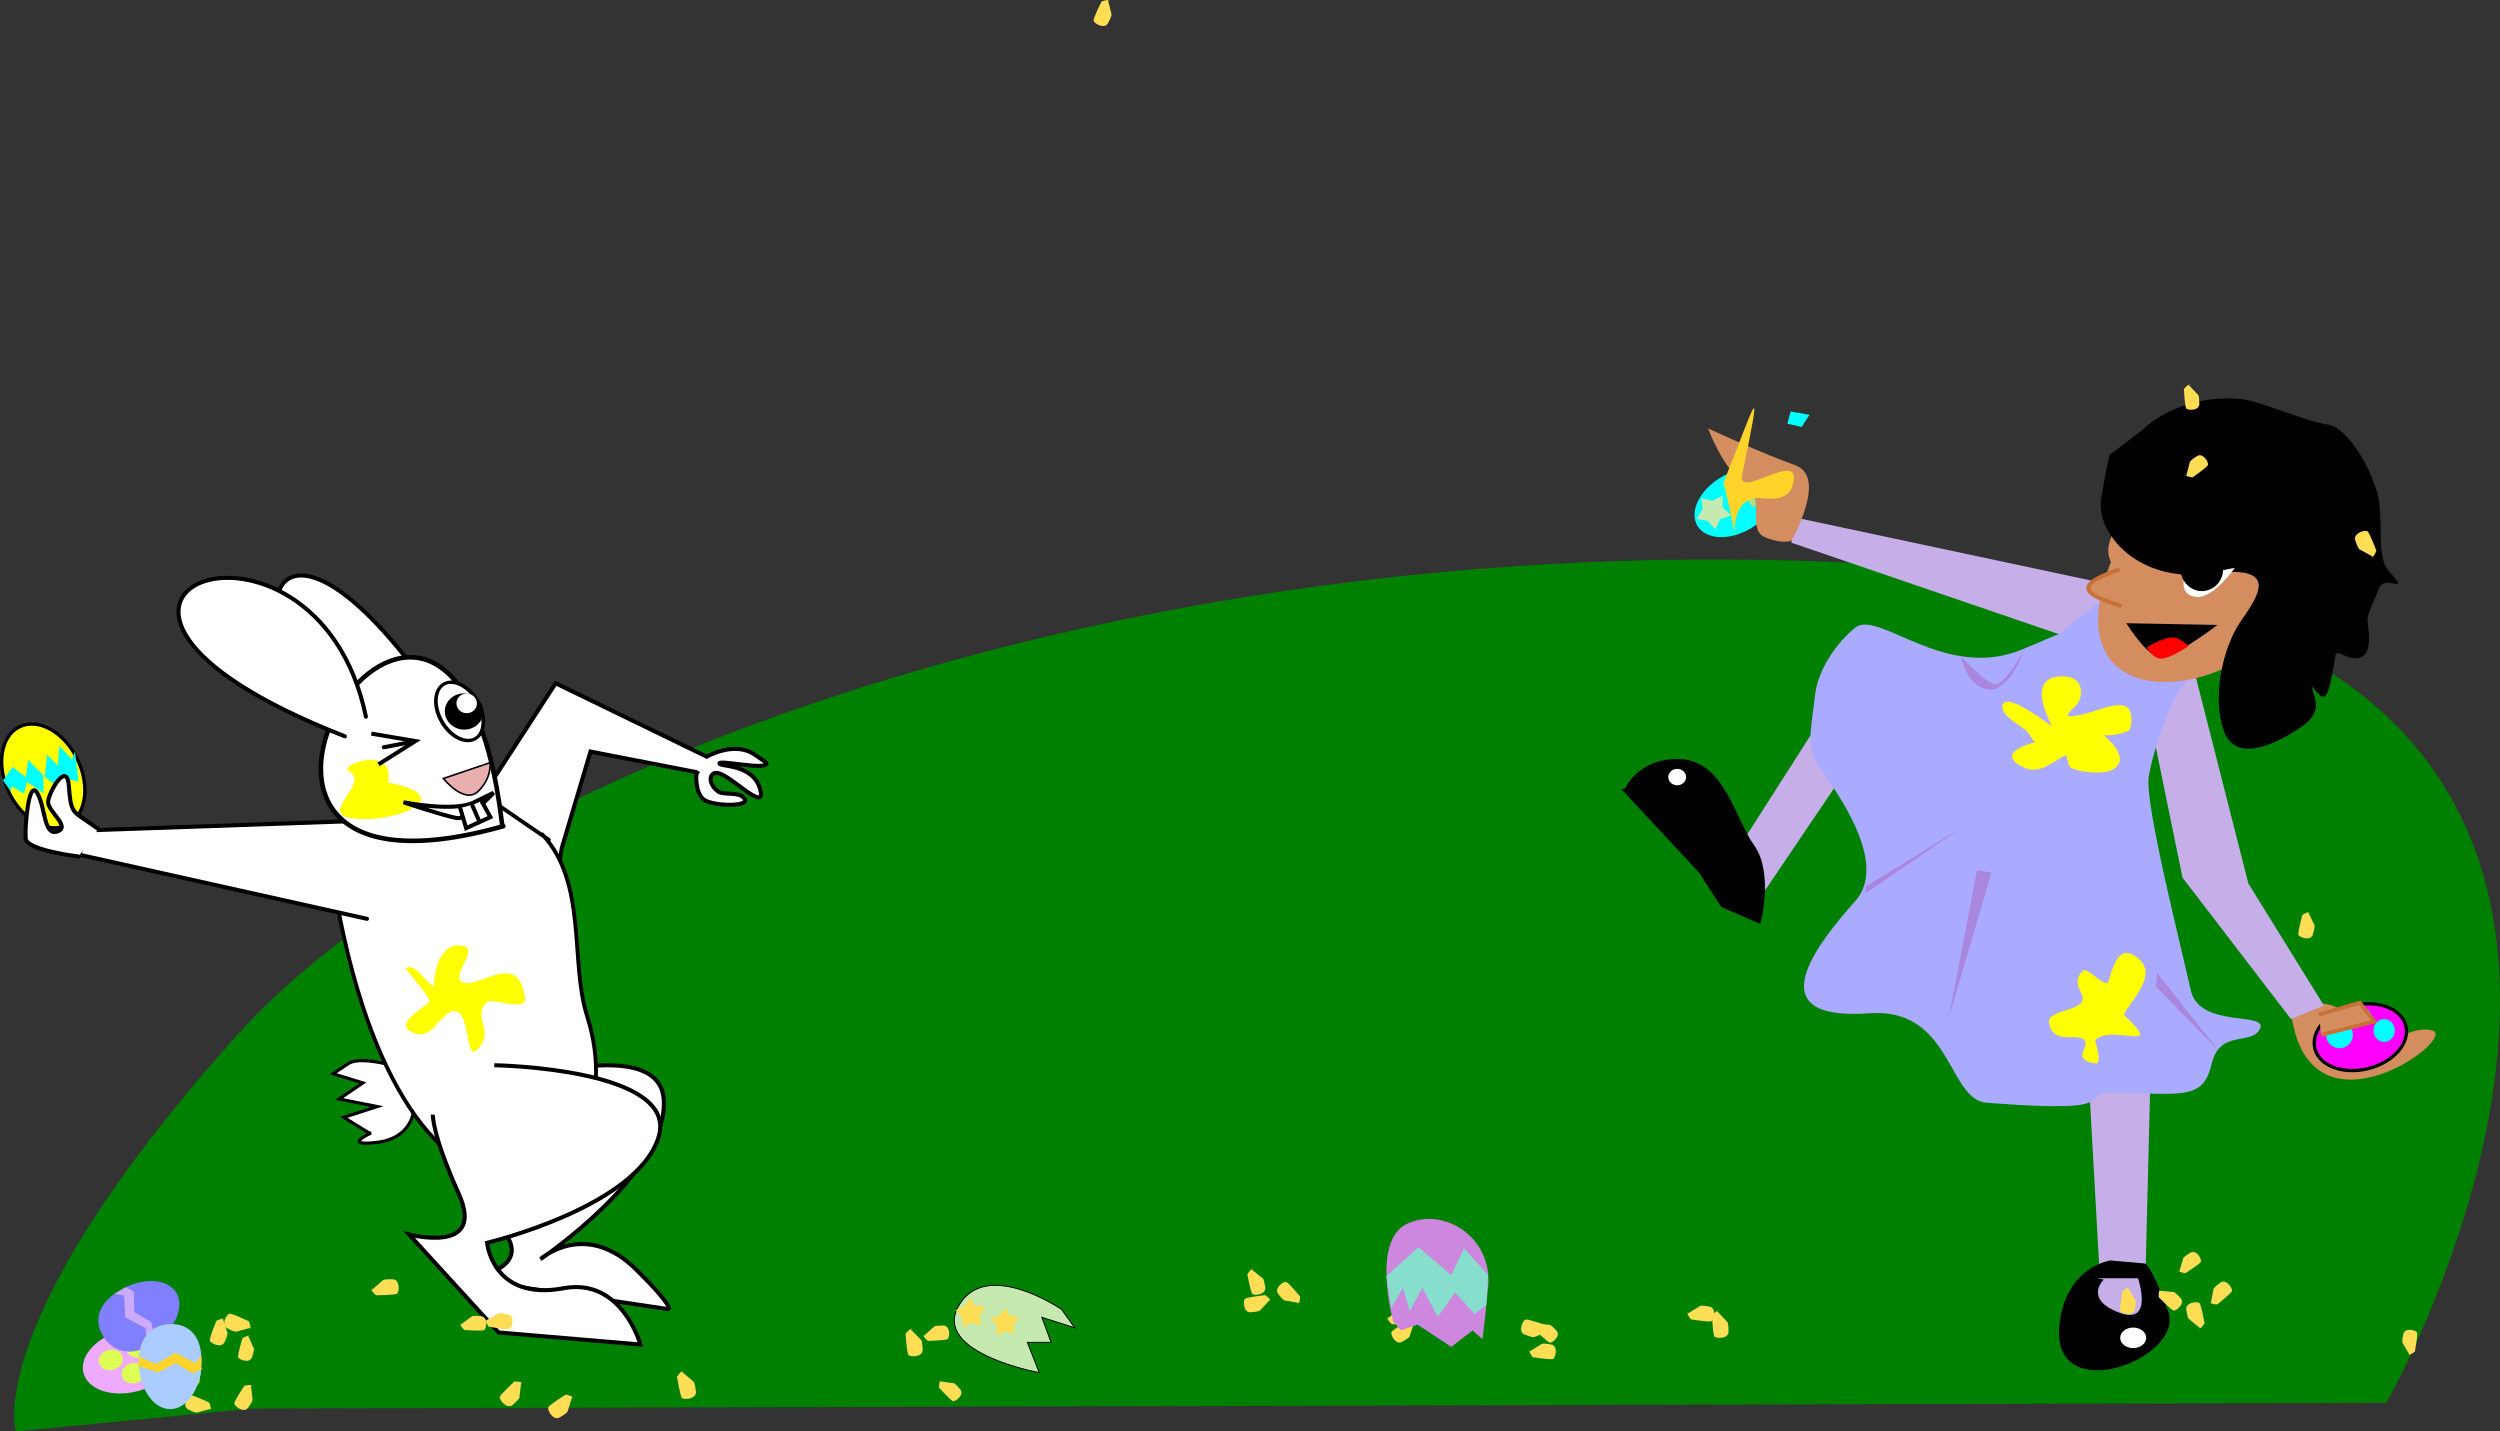 <?xml version="1.0"?>
<svg xmlns="http://www.w3.org/2000/svg" xmlns:xlink="http://www.w3.org/1999/xlink" width="3688.328" height="2111.718" viewBox="0 0 3688.328 2111.718">
  <rect x="0" y="0" width="3688.328" height="2111.718" fill="#333333" stroke="none"/>
  <g transform="translate(463.215 689.64)">
    <path style="marker:none" d="M1161.853-687.293s-11.712 23.426-11.712 27.685c0 4.26 15.972 13.842 21.296 4.26 5.324-9.584 5.324-12.778 5.324-12.778l-5.324-21.296s6.389 1.064 2.13 0c-4.26-1.065-11.714 2.13-11.714 2.13z" id="a" color="#000" fill="#fd5" fill-opacity="1" fill-rule="nonzero" stroke="none" stroke-width="6" visibility="visible" display="inline" overflow="visible"/>
    <g transform="translate(-43.437 22.223)">
      <path d="M-47.312 1366.2l3148.163-8.413s625.681-1093.77-540.061-1219.974C1395.047 11.609 301.752 398.635-73.656 819.315c-375.409 420.681-322.72 580.54-322.72 580.54z" style="marker:none" color="#000" fill="green" overflow="visible"/>
      <g color="#000">
        <path style="marker:none" d="M2163.31 67.555c-31.122 18.67-66.387 17.076-78.766-3.56-12.379-20.635 2.816-52.499 33.94-71.168 31.122-18.67 66.387-17.076 78.766 3.56 12.379 20.636-2.816 52.499-33.94 71.168z" fill="#0ff" overflow="visible"/>
        <path style="marker:none" d="M2110.766 69.419l-10.89-12.677-16.451-2.954 8.952-14.763-2.247-16.091 16.318 4.124 15.21-7.439-.082 16.792 12.6 12.108-15.995 5.622z" fill="#c6e9af" overflow="visible"/>
        <path d="M2167.909 37.99l-10.89-12.677-16.451-2.953 8.951-14.763-2.246-16.092 16.318 4.124 15.21-7.439-.082 16.792 12.6 12.109-15.995 5.622z" style="marker:none" fill="#aade87" overflow="visible"/>
      </g>
      <path d="M2961.175 788.42c29.146 187.896 243.005 33.603 208.535 20.561-26.331-9.962-57.434 21.233-88.648 4.808-29.76-15.66-45.493-49.212-83.712-44.32" style="marker:none" color="#000" fill="#d38d5f" overflow="visible"/>
      <path d="M2157.325 520.191l131.429-205.714 145.714 125.714-5.714 102.857-131.429-108.571-137.142 202.857zM2651.611 697.334l25.714 460 68.572-2.857 11.428-460zM2711.611 154.477L2228.754 51.62l-5.714 37.143 442.857 151.428M2817.325 277.334l80 314.286 111.429 180-48.571 20-160-208.572-48.572-237.143" style="marker:none" color="#000" fill="#c6afe9" overflow="visible"/>
      <path d="M2616.426 224.477s62.67-27.143-51.919 21.428c-114.589 48.572-213.693-60-247.76-31.428-34.067 28.571-55.746 68.571-58.843 100-3.097 31.428-12.847 71.428-.459 94.286 12.388 22.857 115.725 145.714 59.98 208.57-55.747 62.858-147.902 178.06 21.001 165.715 120.83-8.831 115.636 127.536 172.472 131.98 228.415 17.86 116.713-17.125 196.071-14.837 99.104 2.857 123.88 8.572 136.268-42.857 12.388-51.429 58.843-25.714 71.231-51.429 12.388-25.714-89.813 0-102.2-57.142-12.389-57.143-68.135-274.286-61.94-314.286 6.193-40 34.066-120 52.648-137.143s18.582-31.429 18.582-31.429l-116.08-112.142" style="marker:none" color="#000" fill="#aaf" overflow="visible"/>
      <path d="M2694.468 117.334c-29.812-62.843 124.74-153.38 151.429-100 14.72 29.44 83.584 52.882 100 85.714 91.928 183.856-366.974 311.403-251.429 14.286z" style="marker:none" color="#000" fill="#d38d5f" overflow="visible"/>
      <path d="M2707.325 128.048c-71.753 24.787-50.829 37.332 2.858 54.286" style="marker:none" color="#000" fill="#d38d5f" stroke="#c87137" stroke-width="6" overflow="visible"/>
      <path d="M2692.592-40.705s-3.838 12.325-12.41 63.753c-8.57 51.429 54.286 125.715 160 111.429 105.715-14.286 71.657 33.018 45.943 70.16-25.715 37.144-42.739 108.835-25.596 160.263 17.143 51.429 78.326 20.862 115.47-4.852 37.142-25.715 14.285-45.715 11.428-74.286-2.857-28.572-49.958-45.021-15.672-10.736 37.02 46.697 39.84 69.501 54.142-20.55 3.158-8.578 14.422 5.181 29.269 4.964 22.93-.336 21.76-26.714 18.034-54.413-1.55-11.522 12.017-33.5 15.505-46.155 7.64-27.712 51.609 11.264 15.612-28.39-15.055-16.584-10.667-55.198-12.604-84.935-1.557-23.901-2.089-26.83-12.361-53.038-13.226-33.742-42.075-75.24-64.884-78.032-31.467-3.853-101.347-35.412-128.763-37.728-94.558-7.986-145.522 46.3-145.522 46.3z" style="marker:none" color="#000" overflow="visible"/>
      <path d="M2717.307 207.599l134.314 2.54s-69.45 53.983-88.798 46.911c-19.348-7.071-45.515-49.451-45.515-49.451z" style="marker:none" color="#000" overflow="visible"/>
      <path d="M2803.04 140.191s-8.572 25.714 17.143 28.572c25.714 2.857 57.142-42.858 57.142-42.858z" style="marker:none" color="#000" fill="#fff" overflow="visible"/>
      <path d="M2223.04 85.905s54.286-94.285 5.714-111.428c-48.571-17.143-128.571-54.286-128.571-54.286s22.857 62.857 54.285 80c31.429 17.143 2.858 68.572 28.572 80 25.714 11.429 40 5.714 40 5.714z" style="marker:none" color="#000" fill="#d38d5f" overflow="visible"/>
      <path d="M1979.116 455.209l110.24 118.438 32.168 50.02 53.646 23.363s18.158-71.549-9.573-110.018c-27.731-38.47-43.61-122.685-105.631-125.807-62.022-3.121-80.85 44.004-80.85 44.004z" style="marker:none" color="#000" stroke="#000" stroke-width="6.198" stroke-linecap="round" overflow="visible"/>
      <path d="M2860.183 127.334c0 18.146-14.071 32.857-31.429 32.857-17.357 0-31.428-14.71-31.428-32.857s14.07-32.857 31.428-32.857 31.429 14.71 31.429 32.857z" style="marker:none" color="#000" overflow="visible"/>
      <path d="M2713.47 785.275c9.736-19.987 49.985-57.346 22.91-81.713-32.418-29.177-39.852 17.919-45.82 32.838-4.218 10.546-30.769-22.688-37.42-16.037-20.537 20.537 5.962 33.34-1.527 45.82-8.753 14.59-53.105 12.864-48.112 32.839 7.843 31.371 40.318 12.061 51.93 23.673 9.033 9.034-20.656 29.124 16.037 34.366 11.78 1.683-1.017-33.348 0-34.366 24.968-24.967 105.344 21.962 42.003-37.42z" style="marker:none" color="#000" fill="#ff0" overflow="visible"/>
      <path d="M2693.913 1147.733s-67.2 8.805-75.566 96.856c-11.577 121.844 185.766 48.428 160.577-22.013-25.188-70.44-34.634-70.44-34.634-70.44" style="marker:none" color="#000" overflow="visible"/>
      <path d="M2608.574 361.328c-9.801-18.725-35.409-71.846 10.12-75.266 28.702-2.156 36.585 16.83 28.915 36.493-3.074 7.88-24.188 22.237-13.735 22.237 37.584 0 100.348-46.265 89.636 17.106-1.585 9.376-40.865 13.648-43.372 9.693-3.648-5.755 48.307 33.08 18.072 51.318-14.255 8.599-47.45 5.01-62.167-1.71-7.181-3.28-3.938-21.307-10.843-17.676-17.884 9.404-36.707 28.648-61.444 15.965-45.998-23.584 28.47-39.563 24.578-36.493-7.004 5.525-12.637-12.055-19.518-17.676-10.477-8.56-37.766-22.107-33.974-37.063 5.399-21.294 72.382 32.263 78.792 35.353" style="marker:none" color="#000" fill="#ff0" overflow="visible"/>
      <path d="M2497.011 571.946l21.294 3.695-62.63 212.478zM2332.437 606.291l141.421-96.975-141.42 86.874zM2853.676 838.626l-90.914-115.157-2.02 20.203zM2473.858 256.778s6.061 42.427 38.386 48.488c32.325 6.06 56.569-62.63 56.569-62.63s-30.305 58.589-46.467 54.548c-16.163-4.04-48.488-40.406-48.488-40.406z" style="marker:none" color="#000" fill="#aa87de" overflow="visible"/>
      <path d="M2067.777 434.565c0 6.695-5.88 12.122-13.132 12.122s-13.132-5.427-13.132-12.122 5.88-12.122 13.132-12.122c7.253 0 13.132 5.427 13.132 12.122zM2746.6 1261.88c0 8.369-8.593 15.152-19.193 15.152-10.6 0-19.193-6.783-19.193-15.152 0-8.368 8.593-15.152 19.193-15.152 10.6 0 19.193 6.784 19.193 15.152z" style="marker:none" color="#000" fill="#fff" overflow="visible"/>
      <path d="M2673.869 1173.997h60.609s24.244 70.71-28.284 50.508c-52.528-20.204-22.224-48.488-22.224-48.488" style="marker:none" color="#000" fill="#c6afe9" overflow="visible"/>
      <path d="M2123.04.191c46.168-114.982 60.387-170.04 27.364-11.428-8.078 38.797 90.428-41.464 74.952 14.285-8.22 29.61-43.13 18.534-54.727 20-60.864 7.693-6.797 143.68-47.59-22.857z" style="marker:none" color="#000" fill="#ffd42a" overflow="visible"/>
      <g color="#000">
        <path style="marker:none" d="M3050.975 771.977c37.072-9.252 72.304 3.998 78.692 29.596 6.389 25.597-18.485 53.849-55.557 63.1-37.073 9.253-72.304-3.997-78.693-29.595-6.388-25.597 18.486-53.848 55.558-63.1z" fill="#f0f" stroke="#000" stroke-width="4.892" stroke-linecap="round" overflow="visible"/>
        <path style="marker:none" d="M3051.584 814.865c0 10.936-8.866 19.8-19.802 19.8-10.935 0-19.8-8.864-19.8-19.8s8.865-19.802 19.8-19.802c10.936 0 19.802 8.866 19.802 19.802zM3113.317 808.458c0 9.328-7.04 16.89-15.725 16.89-8.684 0-15.724-7.562-15.724-16.89 0-9.327 7.04-16.889 15.724-16.889 8.685 0 15.725 7.562 15.725 16.89zM3077.209 783.998c0 4.182-4.172 7.571-9.319 7.571-5.146 0-9.318-3.39-9.318-7.57 0-4.182 4.172-7.572 9.318-7.572 5.147 0 9.319 3.39 9.319 7.571z" fill="#0ff" overflow="visible"/>
      </g>
      <path d="M3004.434 814.905l78.749-19.627-21.537-27.801-60.178 17.466" style="marker:none" color="#000" fill="#d38d5f" stroke="#c87137" stroke-width="5.714" overflow="visible"/>
      <g color="#000">
        <path style="marker:none" d="M1146.478 1219.925s-110.812-75.818-151.637-5.832 118.588 99.147 118.588 99.147l-17.497-44.714h34.993l-13.608-36.937 48.601 15.553z" fill="#c6e9af" stroke="#000" stroke-width="1.443" stroke-linecap="round" overflow="visible"/>
        <path style="marker:none" d="M1027.472 1243.62l-13.55-4.29-13.005 6.599-1.239-14.299-9.827-10.78 13.209-4.915 7.277-13.124 8.5 11.336 15.209 2.118-8.191 12.17zM1076.16 1256.59l-12.534-4.264-13.027 5.349.31-14.353-9.245-10.401 13.268-4.116 7.276-11.186 7.778 10.998 13.799 3.567-8.294 10.48z" fill="#fd5" overflow="visible"/>
      </g>
      <path d="M2222.04-104.78l-4.897 17.959 21.224 4.897 11.429-17.959z" style="marker:none" color="#000" fill="#0ff" overflow="visible"/>
      <use height="1052.362" width="744.094" transform="scale(-.98) rotate(-66.274 -595.711 1104.535)" xlink:href="#a"/>
      <use height="1052.362" width="744.094" transform="matrix(.545 .836 -.836 .545 239.048 602.09)" xlink:href="#a"/>
      <use height="1052.362" width="744.094" transform="rotate(-37.288 4012.257 -167.508) scale(.982)" xlink:href="#a"/>
      <use height="1052.362" width="744.094" transform="rotate(32.433 -1883.847 1180.396) scale(.977)" xlink:href="#a"/>
      <use height="1052.362" width="744.094" transform="matrix(-.425 -.967 .967 -.425 2791.8 2073.083)" xlink:href="#a"/>
      <use height="1052.362" width="744.094" transform="rotate(-72.356 2768.468 -211.17) scale(.943)" xlink:href="#a"/>
      <use height="1052.362" width="744.094" transform="scale(1.026) rotate(82.78 410.41 632.037)" xlink:href="#a"/>
      <use height="1052.362" width="744.094" y="0" x="0" transform="scale(-.991) rotate(71.965 75.228 -3074.62)" xlink:href="#a" id="b"/>
      <use height="1052.362" width="744.094" transform="scale(-.999) rotate(72.266 -81.846 -3179.74)" xlink:href="#a"/>
      <use height="1052.362" width="744.094" transform="rotate(-29.273 5337.131 -1502.845) scale(1.018)" xlink:href="#a"/>
      <use height="1052.362" width="744.094" transform="rotate(-68.549 2485.822 438.987) scale(.943)" xlink:href="#a"/>
      <use height="1052.362" width="744.094" transform="rotate(-30.56 4656.365 792.872) scale(1.033)" xlink:href="#a"/>
      <use height="1052.362" width="744.094" transform="scale(-.965) rotate(62.028 608.95 -2784.11)" xlink:href="#a"/>
      <path style="marker:none" d="M295.375 896.885s259.051-92.728 264.197 14.966c5.146 107.695-181.959 233.975-181.959 233.975s65.734-59.395 141.539 15.66c57.723 57.153 46.832 58.03 46.832 58.03L265.6 1174.829s117.086-11.66 47.64-81.716-77.056-96.071-77.056-96.071" color="#000" fill="#fff" stroke="#000" stroke-width="6" overflow="visible"/>
      <path d="M185.93 868.31s-69.893-25.588-92.087-10.802L71.65 872.293l43.884 13.52-34.915 23.705 56.07 11.193-49.275 15.902 37.122 22.925 2.98.242s-43.585 19.682 7.865 13.91c51.45-5.771 54.665-45.324 54.665-45.324" style="marker:none" color="#000" fill="#fff" stroke="#000" stroke-width="4.669" stroke-linecap="round" overflow="visible"/>
      <path d="M281.128 479.357l118.869-183.14 222.962 108.29s40.613-23.863 70.913-2.862c3.788 2.626 17.543 11.481 17.307 12.921-1.655 10.083-68.307-5.34-69.486-.323-1.348 5.734 51.417-.445 60.58 40.584 7.089 31.735-44.643-23.67-63.253-26.263-13.045-1.819-14.967 16.023.864 27.401 6.753 4.854 26.139 1.374 33.9 6.39 25.954 16.778-42.635 16.316-55.653 5.07-13.017-11.244-10.525-36.979-10.525-36.979l2.717-4.601-1.32 1.706-157.574-30.615-42.305 142.051-11.81 73.019" style="marker:none" color="#000" fill="#fff" stroke="#000" stroke-width="6" stroke-linecap="round" overflow="visible"/>
      <path d="M380.255 519.151c66.764 71.32 40.706 188.242 66.054 267.702 84.75 265.669-259.459 428.992-368.992-167.464 0 0 21.678-124.631 35.82-138.773 14.142-14.142 167.685-28.284 167.685-28.284l109.097 74.75h0" style="marker:none" color="#000" fill="#fff" stroke="#000" stroke-width="5.707" stroke-linecap="round" overflow="visible"/>
      <path d="M120.489 498.848l-406.776 14.236-17.248 35.863 425.15 94.754" style="marker:none" color="#000" fill="#fff" stroke="#000" stroke-width="6" stroke-linecap="round" overflow="visible"/>
      <path d="M-305.418 408.703c19.202 40.128 12.138 83.487-15.777 96.845-27.915 13.358-66.111-8.344-85.313-48.472-19.202-40.128-12.138-83.487 15.777-96.845 27.915-13.358 66.111 8.344 85.313 48.472z" style="marker:none" color="#000" fill="#ff0" stroke="#000" stroke-width="4.903" stroke-linecap="round" overflow="visible"/>
      <path d="M204.655 292.13c-278.978-382.293-304.016 63.54 21 59.038" style="marker:none" color="#000" fill="#fff" stroke="#000" stroke-width="6" stroke-linecap="round" overflow="visible"/>
      <path d="M321.074 504.699c-74.828-628.812-563.454 161.326 1.674 2.36" style="marker:none" color="#000" fill="#fff" stroke="#000" stroke-width="6.783" stroke-linecap="round" overflow="visible"/>
      <path d="M120.057 345.452C45.8-12.92-443.875 166.197 89.034 374.462" style="marker:none" color="#000" fill="#fff" stroke="#000" stroke-width="6" stroke-linecap="round" overflow="visible"/>
      <path d="M152.463 442.471c12.42-56.421-74.866-25.982-57.598-16.602 31.697 17.217-41.032 59.664.042 68.55 56.34 12.187 172.403-29.575 57.556-51.948z" style="marker:none" color="#000" fill="#ff0" overflow="visible"/>
      <path d="M-415.844 440.635l14.609-21.028 19.547 15.205 3.507-25.514 24.49 24.923 3.373-32.691 15.872 16.34 2.372-29.19 18.43 20.13 4.543-11.813 5.014 44.122-25.34-5.643 4.729 21.167-31.013-24.02.052 25.804-24.414-17.034-4.295 17.567-17.758-10.76-2.002 7.004-14.159-19.784.712.058" style="marker:none" color="#000" fill="#0ff" overflow="visible"/>
      <path d="M-303.766 551.795s-76.658-9.098-78.117-26.415c-1.46-17.318 4.327-88.512 16.946-67.42 12.618 21.09 9.146 63.807 29.775 56.884 20.629-6.923-14.772-29.866-13.614-44.105 1.157-14.239 27.874-60.799 30.56-23.315 2.687 37.484 5.534 37.715 24.543 50.726l19.008 13.012" style="marker:none" color="#000" fill="#fff" stroke="#000" stroke-width="6" stroke-linecap="round" overflow="visible"/>
      <path d="M303.298 413.316l-68.865 23.347s30.633 38.65 51.2 18.94c20.567-19.71 17.665-42.287 17.665-42.287z" style="marker:none" color="#000" fill="#e9afaf" stroke="#000" stroke-width="2.41" stroke-linecap="round" overflow="visible"/>
      <path transform="matrix(.814 -.466 .394 .688 1671.92 -648.624)" d="M-1798.072 193.733c0 32.357-14.472 58.588-32.324 58.588-17.853 0-32.325-26.23-32.325-58.588 0-32.358 14.472-58.59 32.325-58.59 17.852 0 32.324 26.232 32.324 58.59z" style="marker:none" color="#000" fill="#fff" stroke="#000" stroke-width="6" overflow="visible"/>
      <g color="#000" fill="none" stroke="#000" stroke-width="6">
        <path style="marker:none" d="M128.057 370.468l65.035 11.019-54.384 34.278" overflow="visible"/>
        <path style="marker:none" d="M188.705 382.563l-42.218 8.035" stroke-linecap="round" overflow="visible"/>
      </g>
      <path d="M175.46 471.778s74.091 14.735 103.474.346l29.383-14.389s-36.017 40.767-55.111 37.163c-19.094-3.603-77.746-23.12-77.746-23.12z" style="marker:none" color="#000" fill="#fff" stroke="#000" stroke-width="6" stroke-linecap="round" overflow="visible"/>
      <path d="M293.182 340.162c-1.195 14.706-14.842 25.596-30.481 24.325-15.64-1.27-27.349-14.223-26.153-28.928 1.195-14.706 14.842-25.597 30.481-24.326 15.64 1.271 27.348 14.223 26.153 28.929z" style="marker:none" color="#000" overflow="visible"/>
      <path style="marker:none" d="M283.804 327.111c-.647 7.964-7.922 13.87-16.25 13.194-8.326-.677-14.552-7.681-13.905-15.645.647-7.963 7.923-13.87 16.25-13.194 8.327.677 14.552 7.682 13.905 15.645z" color="#000" fill="#fff" overflow="visible"/>
      <path d="M259.237 480.358l8.743 29.595 35.787-16.347-12.377-22.29M287.506 500.392l-10.24-23.636" style="marker:none" color="#000" fill="#fff" stroke="#000" stroke-width="6" stroke-linecap="round" overflow="visible"/>
      <path d="M220.814 743.292c-.876-25.149 10.608-66.661 42.659-59.707 25.874 5.613-23.604 48.024 1.552 54.347 25.462 6.4 80.075-47.476 89.723 22.216 3.013 21.762-48.237.04-55.203 5.96-25.965 22.06 14.97 44.786-17.31 72.213-17.094 14.524-6.5-79.436-42.356-54.181-16.76 11.805-26.76 40.51-53.35 26.007-26.332-14.362 27.451-38.329 27.042-45.059-.513-8.432-35.39-47.218-34.397-48.062 12.506-10.626 26.752 19.364 41.64 26.266z" style="marker:none" color="#000" fill="#ff0" overflow="visible"/>
      <path d="M309.537 859.715s275.112 4.435 242.005 107.043c-33.107 102.608-252.696 154.912-252.696 154.912s7.929 86.63 112.794 67.058c86.07-16.063 113.381 83.018 113.381 83.018l-209.166-17.777-132.059-144.598s113.691 30.318 73.364-59.706c-40.328-90.023-38.29-117.052-38.29-117.052" style="marker:none" color="#000" fill="#fff" stroke="#000" stroke-width="6" overflow="visible"/>
      <use height="1052.362" width="744.094" transform="matrix(.854 -.62 .62 .854 12.89 2626.737)" xlink:href="#a"/>
      <use height="1052.362" width="744.094" transform="matrix(-.277 -.974 .974 -.277 1292.608 2186.721)" xlink:href="#a"/>
      <use height="1052.362" width="744.094" transform="matrix(-.369 -.892 .892 -.369 1306.952 2033.083)" xlink:href="#a"/>
      <use height="1052.362" width="744.094" transform="rotate(88.934 -423.792 -351.994) scale(1.009)" xlink:href="#a"/>
      <use height="1052.362" width="744.094" transform="rotate(7.076 -15704.236 -9396.786) scale(.984)" xlink:href="#a"/>
      <use height="1052.362" width="744.094" transform="rotate(22.76 -4392.547 -2785.399) scale(.963)" xlink:href="#a"/>
      <use height="1052.362" width="744.094" transform="rotate(88.601 -527.043 -297.546) scale(.979)" xlink:href="#a"/>
      <use height="1052.362" width="744.094" transform="matrix(.93 -.162 .162 .93 -1031.28 2089.89)" xlink:href="#a"/>
      <use height="1052.362" width="744.094" transform="rotate(-4.139 27253.71 17898.457) scale(1.01)" xlink:href="#a"/>
      <use height="1052.362" width="744.094" transform="rotate(32.015 -2954.09 -1835.69) scale(.948)" xlink:href="#a"/>
      <use height="1052.362" width="744.094" transform="rotate(-79.705 1669.6 1181.944) scale(1.03)" xlink:href="#a"/>
      <use height="1052.362" width="744.094" transform="matrix(-.381 -.975 .975 -.381 904.42 2088.155)" xlink:href="#a"/>
      <use height="1052.362" width="744.094" transform="matrix(-.464 -.911 .911 -.464 1300.207 1938.627)" xlink:href="#a"/>
      <use height="1052.362" width="744.094" transform="rotate(20.661 -4814.781 -2050.316) scale(1.032)" xlink:href="#a"/>
      <use height="1052.362" width="744.094" transform="matrix(.89 .538 -.538 .89 -989.21 1332.331)" xlink:href="#a"/>
      <use height="1052.362" width="744.094" transform="matrix(.189 .937 -.937 .189 3663.377 -2107.378)" xlink:href="#b"/>
      <use height="1052.362" width="744.094" transform="rotate(-43.45 717.576 -656.593) scale(.974)" xlink:href="#b"/>
      <use height="1052.362" width="744.094" transform="rotate(-119.278 2141.98 389.11) scale(1.049)" xlink:href="#b"/>
      <use height="1052.362" width="744.094" transform="rotate(96.463 2685.677 1473.04) scale(.99)" xlink:href="#b"/>
      <use height="1052.362" width="744.094" transform="rotate(-88.164 2472.984 520.384) scale(.941)" xlink:href="#b"/>
      <use height="1052.362" width="744.094" transform="matrix(-.327 -.961 .961 -.327 2194.702 3432.09)" xlink:href="#b"/>
      <use height="1052.362" width="744.094" transform="matrix(-.022 .991 -.991 -.022 4031.01 -603.76)" xlink:href="#b"/>
      <use height="1052.362" width="744.094" transform="rotate(37.324 2383.686 2650.587) scale(.982)" xlink:href="#b"/>
      <use height="1052.362" width="744.094" transform="scale(.984) rotate(-47.3 2303.315 55.732)" xlink:href="#b"/>
      <use height="1052.362" width="744.094" transform="matrix(.716 -.624 .624 .716 680.335 1391.78)" xlink:href="#b"/>
      <path d="M2747.615 243.23s32.325-20.203 45.457-13.132c13.132 7.071 16.162 11.112 16.162 11.112s-32.325 22.223-44.446 18.182c-12.122-4.04-17.173-16.162-17.173-16.162z" style="marker:none" color="#000" fill="red" overflow="visible"/>
      <path d="M1635.714 1238.076s-32.857-118.571 20-144.285 127.143 18.571 120 92.857c-7.143 74.286-8.571 77.143-8.571 77.143l-14.286-12.857-31.428 24.285-50-32.857-24.286 8.572z" style="marker:none" color="#000" fill="#cd87de" overflow="visible"/>
      <path d="M1625.714 1170.934l47.143-42.857 48.572 41.428 18.571-40 35.714 40-2.857 44.286-17.143 12.857-28.571-31.429-25.714 35.715-22.858-42.857-18.571 34.285-10-34.285-17.143 30z" style="marker:none" color="#000" fill="#87decd" overflow="visible"/>
    </g>
    <g color="#000">
      <path style="marker:none" d="M-259.501 1362.605c-37.873 10.12-73.932-1.72-80.54-26.447-6.607-24.727 18.738-52.977 56.611-63.098 37.873-10.12 58.936 9.226 65.125 32.388 6.19 23.162-3.323 47.036-41.196 57.157z" fill="#eaf" overflow="visible"/>
      <path d="M-254.864 1312.744c-9.601 2.565-19.117-1.84-21.255-9.841-2.138-8 3.912-16.566 13.512-19.132 9.601-2.565 19.117 1.84 21.255 9.841 2.138 8-3.912 16.566-13.512 19.132zM-295.886 1331.156c-9.6 2.565-19.116-1.84-21.254-9.841-2.138-8 3.911-16.566 13.512-19.132 9.6-2.565 19.117 1.84 21.255 9.841 2.138 8-3.912 16.566-13.513 19.132zM-262.108 1350.688c-9.6 2.565-19.117-1.84-21.255-9.841-2.138-8 3.912-16.566 13.513-19.132 9.6-2.566 19.116 1.84 21.254 9.84 2.138 8.001-3.911 16.567-13.512 19.133z" style="marker:none" fill="#df5" overflow="visible"/>
    </g>
    <g color="#000">
      <path style="marker:none" d="M-287.918 1214.975c33.43-20.475 71.368-19.378 84.735 2.448 13.368 21.826-2.896 56.118-36.327 76.592-33.43 20.474-59.125 7.918-71.647-12.527-12.521-20.445-10.191-46.039 23.24-66.513z" fill="#8080ff" overflow="visible"/>
      <path style="marker:none" d="M-245.526 1297.7l-3.164-27.902-29.529-15.734-2.042-32.568-14.103-2.012 16.72-10.241 12.175 7.173.27 29.674 24.864 14.612 7.689 29.607z" fill="#caf" overflow="visible"/>
    </g>
    <g color="#000">
      <path style="marker:none" d="M-165.83 1318.308c0 39.202-20.75 70.981-46.344 70.981-25.595 0-46.343-31.78-46.343-70.981 0-39.202 24.128-54.556 48.103-54.556s44.583 15.354 44.583 54.556z" fill="#acf" overflow="visible"/>
      <path style="marker:none" d="M-258.517 1311.253l25.447 11.875 28.84-16.965 28.839 15.268 9.082-10.975v19.607l-12.475 6.636-25.447-15.268-25.446 13.572-29.264-8.906z" fill="#ffd42a" overflow="visible"/>
    </g>
  </g>
</svg>
